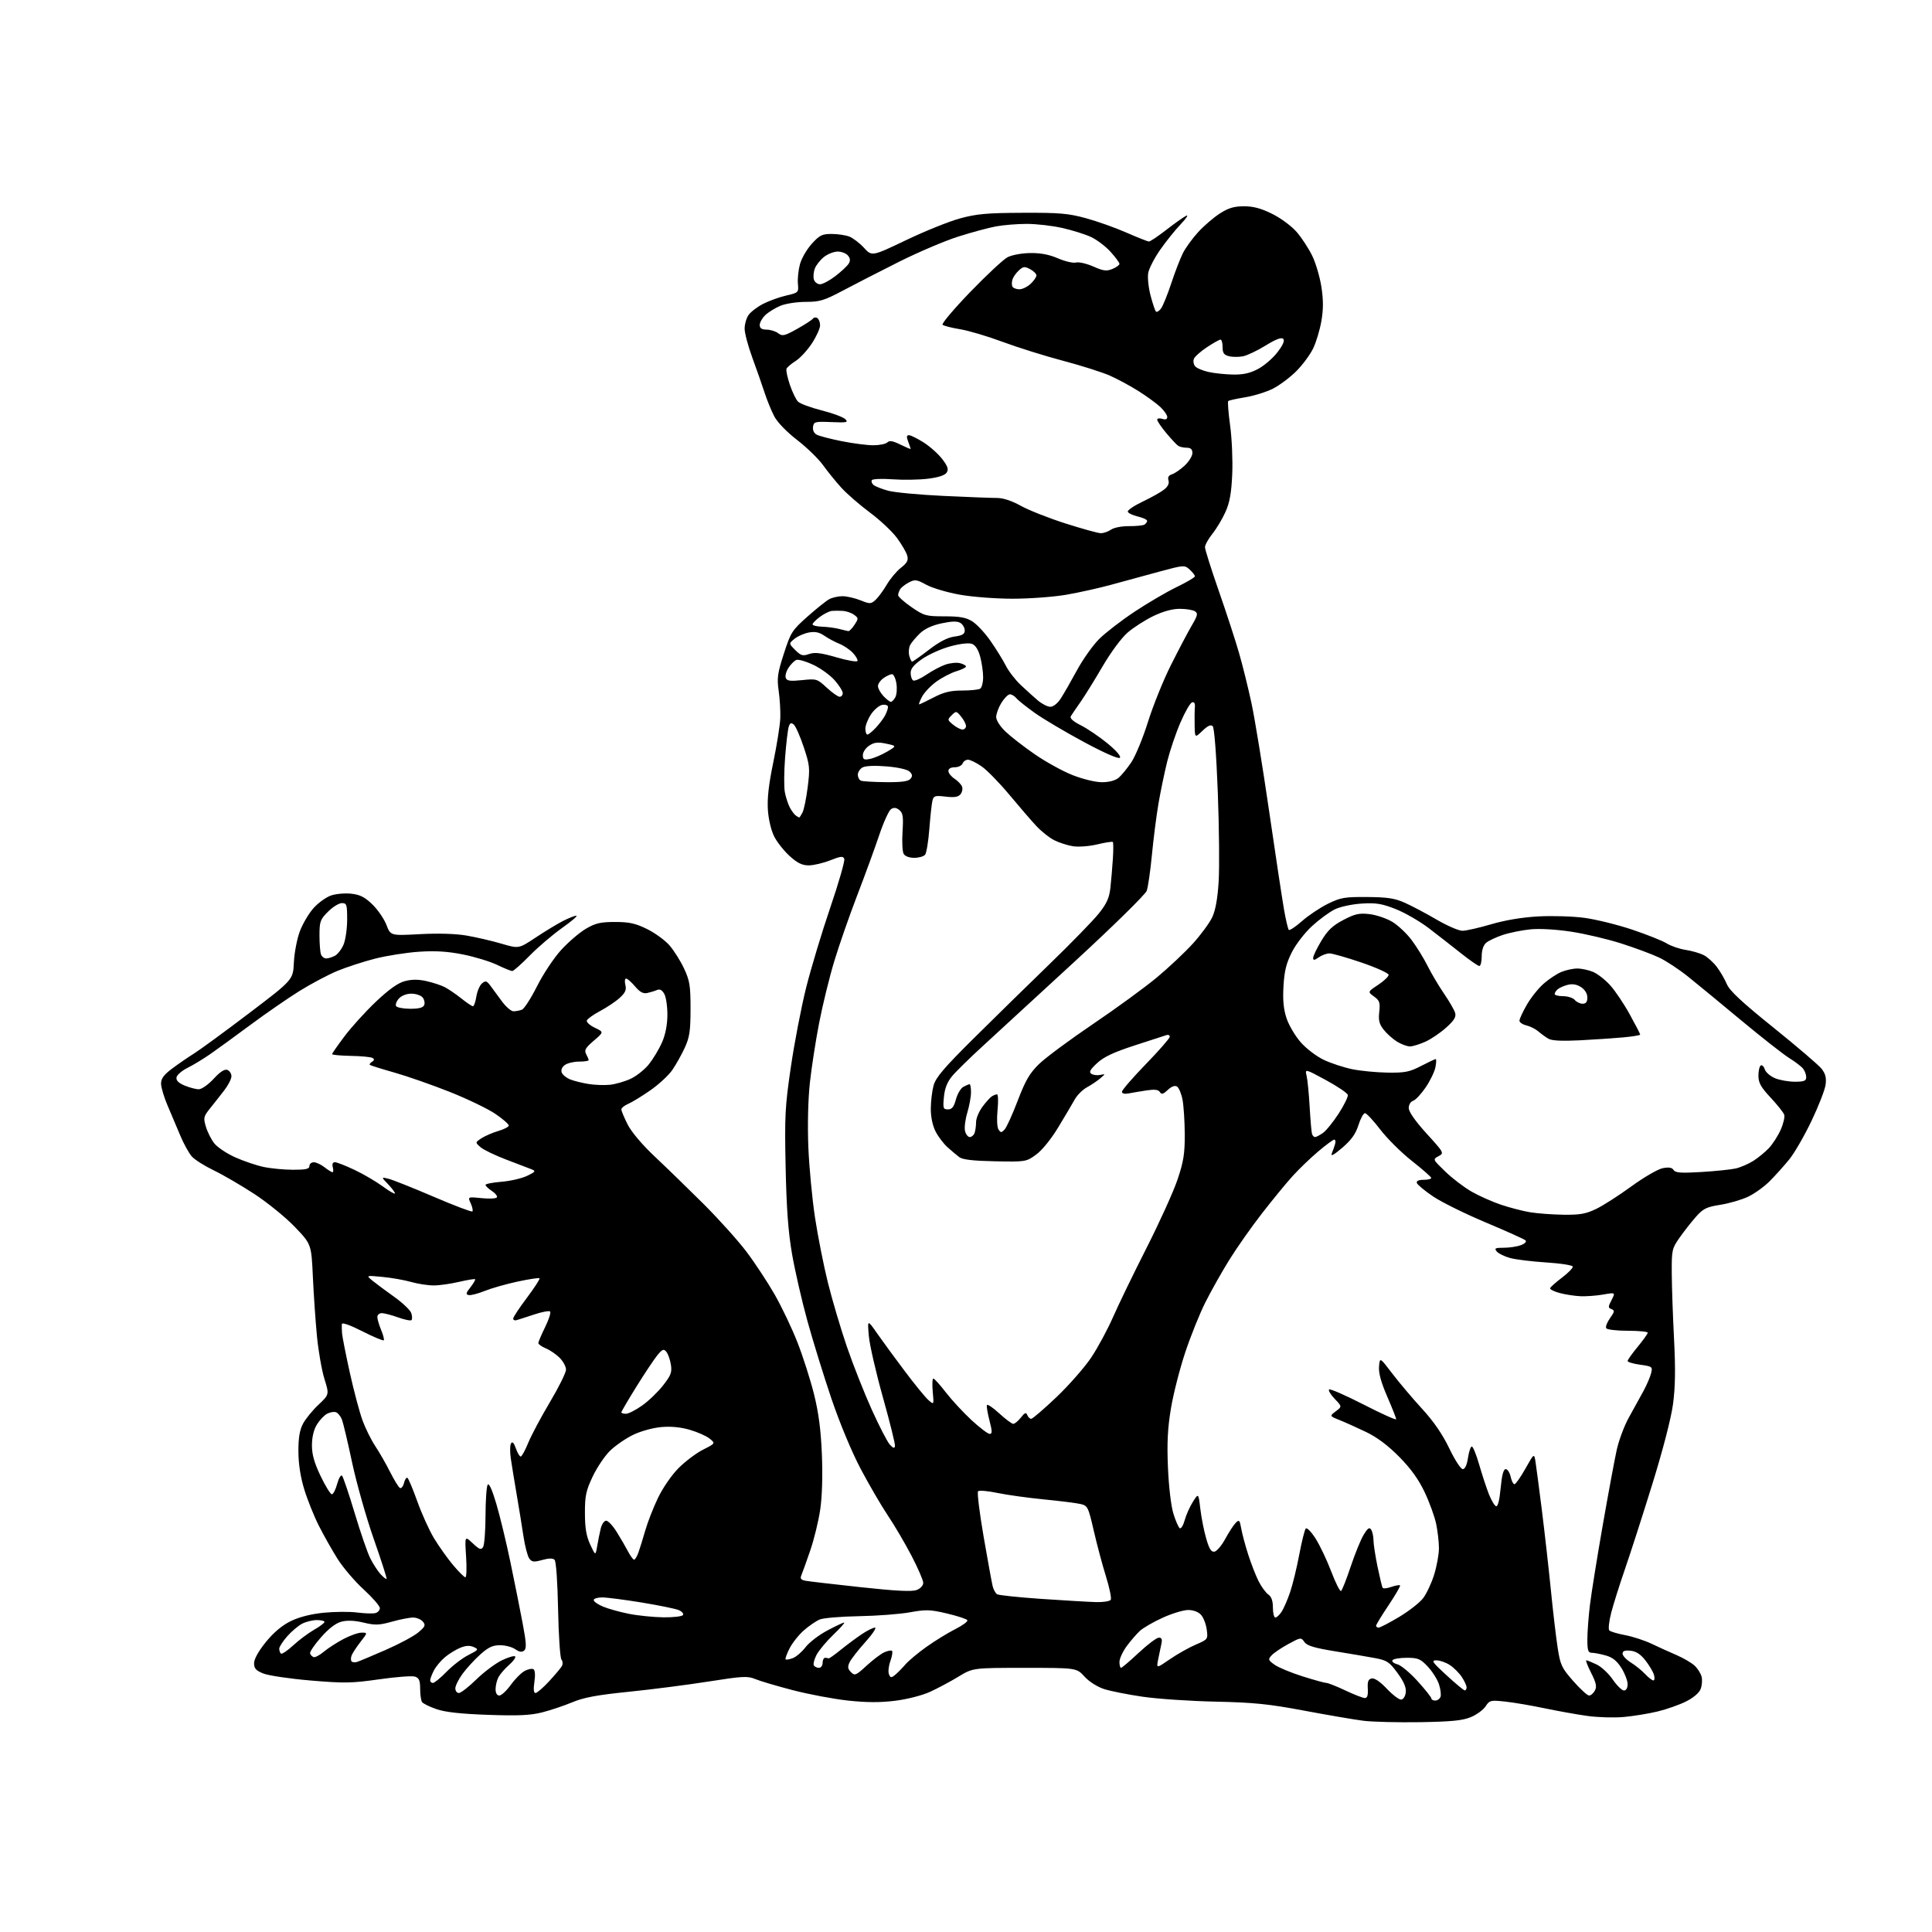 <?xml version="1.0" encoding="UTF-8" standalone="no"?>
<svg 
  version="1.1" 
  xmlns="http://www.w3.org/2000/svg" 
  xmlns:xlink="http://www.w3.org/1999/xlink" 
  xmlns:svg="http://www.w3.org/2000/svg"
  xmlns:rdf="http://www.w3.org/1999/02/22-rdf-syntax-ns#"
  xmlns:cc="http://creativecommons.org/ns#"
  xmlns:dc="http://purl.org/dc/elements/1.1/"
  viewBox="0 0 768 768"
  width="768"
  height="768"
>
<style>svg {background-color: white; }</style>"
<path stroke="none" fill="black" fill-rule="evenodd" d="M564.50,684.59C555.70,684.73 545.57,684.48 541.98,684.03C538.40,683.58 527.82,681.77 518.48,680.02C504.36,677.36 498.43,676.76 483.27,676.43C473.24,676.22 460.19,675.34 454.27,674.48C448.35,673.62 441.42,672.24 438.88,671.42C436.19,670.55 432.93,668.47 431.10,666.46C427.95,663.00 427.95,663.00 407.36,663.00C386.76,663.00 386.76,663.00 380.99,666.50C377.82,668.43 372.76,671.13 369.75,672.51C366.61,673.95 360.69,675.47 355.89,676.07C349.91,676.82 344.55,676.80 337.16,676.01C331.47,675.40 321.60,673.54 315.23,671.89C308.86,670.24 302.12,668.24 300.25,667.46C297.21,666.19 295.25,666.29 281.67,668.43C273.33,669.75 259.07,671.58 250.00,672.50C237.38,673.78 232.09,674.76 227.50,676.68C224.20,678.06 218.80,679.87 215.50,680.70C210.86,681.88 205.99,682.10 194.00,681.68C183.13,681.29 177.01,680.62 173.50,679.41C170.75,678.46 168.17,677.19 167.77,676.59C167.36,675.99 167.02,673.62 167.02,671.32C167.00,667.96 166.59,667.00 164.92,666.47C163.77,666.11 157.36,666.60 150.67,667.56C139.82,669.11 136.87,669.16 123.50,668.03C115.25,667.33 106.81,666.08 104.75,665.27C101.73,664.07 101.00,663.27 101.00,661.14C101.01,659.49 102.76,656.34 105.69,652.73C108.79,648.92 112.13,646.11 115.56,644.43C118.91,642.79 123.55,641.61 128.64,641.09C132.98,640.66 138.99,640.61 141.99,641.00C144.99,641.38 148.24,641.49 149.22,641.23C150.20,640.98 151.00,640.08 151.00,639.25C151.00,638.42 148.11,635.09 144.58,631.85C141.05,628.62 136.38,623.15 134.20,619.70C132.03,616.26 128.66,610.28 126.71,606.43C124.77,602.57 122.16,596.06 120.92,591.96C119.44,587.12 118.64,581.87 118.62,577.00C118.60,571.63 119.11,568.50 120.42,566.00C121.43,564.08 124.20,560.67 126.58,558.43C130.90,554.35 130.90,554.35 128.97,548.15C127.91,544.74 126.57,537.12 126.00,531.22C125.43,525.33 124.70,514.67 124.37,507.54C123.77,494.57 123.77,494.57 117.14,487.66C113.49,483.86 106.22,477.96 101.00,474.56C95.78,471.16 88.56,466.96 84.96,465.23C81.37,463.50 77.48,461.05 76.32,459.79C75.17,458.53 73.09,454.80 71.71,451.50C70.34,448.20 68.05,442.80 66.63,439.50C65.21,436.20 64.04,432.28 64.02,430.80C64.01,428.75 65.08,427.28 68.39,424.80C70.80,422.98 74.74,420.28 77.14,418.78C79.54,417.28 89.38,410.08 99.00,402.78C116.50,389.50 116.50,389.50 116.82,382.60C117.00,378.80 118.06,373.23 119.19,370.22C120.32,367.20 122.79,363.02 124.69,360.92C126.58,358.83 129.73,356.58 131.68,355.94C133.64,355.29 137.25,354.99 139.71,355.27C143.17,355.66 145.07,356.64 148.08,359.58C150.23,361.68 152.72,365.32 153.62,367.68C155.26,371.97 155.26,371.97 166.91,371.34C174.28,370.95 181.11,371.15 185.53,371.91C189.36,372.57 195.59,374.02 199.36,375.13C206.22,377.15 206.22,377.15 212.93,372.69C216.62,370.23 221.50,367.28 223.78,366.11C226.06,364.95 228.46,364.00 229.12,364.00C229.78,364.00 227.21,366.21 223.41,368.90C219.61,371.60 213.81,376.55 210.53,379.90C207.25,383.26 204.14,386.00 203.63,386.00C203.12,386.00 200.40,384.90 197.60,383.55C194.79,382.20 188.69,380.34 184.03,379.41C177.89,378.19 173.06,377.90 166.53,378.33C161.56,378.67 153.75,379.90 149.16,381.06C144.57,382.23 137.81,384.43 134.14,385.94C130.47,387.46 123.65,391.08 118.98,393.98C114.32,396.89 105.55,402.95 99.50,407.44C93.45,411.93 86.26,417.16 83.53,419.05C80.80,420.95 76.75,423.40 74.53,424.50C72.31,425.60 70.35,427.30 70.17,428.27C69.95,429.50 70.93,430.49 73.39,431.52C75.34,432.33 77.87,433.00 79.01,433.00C80.16,433.00 82.79,431.15 84.92,428.85C87.51,426.03 89.28,424.89 90.38,425.31C91.27,425.66 92.00,426.78 92.00,427.82C92.00,428.86 90.76,431.32 89.25,433.29C87.74,435.26 85.20,438.49 83.60,440.47C80.91,443.83 80.78,444.34 81.85,447.90C82.48,450.01 83.98,452.98 85.19,454.51C86.39,456.04 90.11,458.53 93.44,460.03C96.77,461.53 101.88,463.26 104.80,463.88C107.71,464.50 113.00,465.00 116.55,465.00C121.62,465.00 123.00,464.68 123.00,463.50C123.00,462.68 123.79,462.01 124.75,462.02C125.71,462.03 127.62,462.92 129.00,464.00C130.38,465.08 131.80,465.97 132.16,465.98C132.52,465.99 132.58,465.10 132.29,464.00C131.96,462.72 132.26,462.00 133.13,462.00C133.89,462.00 137.39,463.37 140.91,465.04C144.44,466.70 149.50,469.67 152.16,471.62C154.82,473.57 157.00,474.82 157.00,474.39C157.00,473.96 155.76,472.31 154.25,470.73C151.50,467.85 151.50,467.85 154.50,468.59C156.15,469.01 164.19,472.21 172.37,475.72C180.54,479.23 187.48,481.86 187.78,481.56C188.08,481.25 187.78,479.82 187.12,478.36C185.91,475.71 185.91,475.71 191.44,476.28C194.48,476.60 197.22,476.46 197.52,475.97C197.82,475.48 196.92,474.34 195.53,473.43C194.14,472.52 193.00,471.43 193.00,471.02C193.00,470.61 195.85,470.05 199.33,469.77C202.81,469.49 207.38,468.44 209.49,467.44C212.80,465.86 213.06,465.52 211.41,464.85C210.36,464.42 205.84,462.69 201.37,461.01C196.91,459.33 192.26,457.09 191.05,456.05C188.86,454.14 188.86,454.14 191.40,452.47C192.80,451.56 195.79,450.26 198.03,449.60C200.28,448.94 202.18,447.97 202.25,447.45C202.32,446.93 199.94,444.83 196.94,442.80C193.95,440.76 185.76,436.82 178.74,434.03C171.73,431.25 161.83,427.79 156.74,426.35C151.66,424.91 147.29,423.54 147.03,423.31C146.77,423.08 147.16,422.52 147.89,422.07C148.83,421.49 148.89,421.05 148.10,420.56C147.48,420.18 143.61,419.80 139.49,419.73C135.37,419.65 132.00,419.34 132.01,419.04C132.01,418.74 134.24,415.54 136.96,411.93C139.67,408.31 145.27,402.15 149.39,398.23C154.56,393.33 158.14,390.77 160.88,390.03C163.68,389.28 166.25,389.27 169.53,390.01C172.10,390.58 175.40,391.67 176.85,392.43C178.31,393.19 181.25,395.20 183.39,396.90C185.53,398.61 187.61,400.00 188.01,400.00C188.41,400.00 189.02,398.26 189.36,396.13C189.70,394.00 190.71,391.65 191.61,390.91C193.00,389.76 193.46,389.87 194.86,391.72C195.76,392.91 197.82,395.71 199.44,397.94C201.06,400.17 203.16,402.00 204.11,402.00C205.06,402.00 206.57,401.72 207.47,401.37C208.37,401.03 211.08,396.82 213.49,392.03C215.90,387.23 220.20,380.75 223.07,377.62C225.93,374.49 230.34,370.71 232.88,369.21C236.72,366.96 238.69,366.50 244.50,366.50C250.14,366.50 252.61,367.04 257.18,369.29C260.31,370.82 264.31,373.73 266.08,375.74C267.85,377.76 270.47,381.90 271.90,384.95C274.18,389.83 274.50,391.78 274.50,401.00C274.49,409.82 274.13,412.30 272.20,416.50C270.94,419.25 268.71,423.23 267.25,425.34C265.79,427.46 261.88,431.08 258.55,433.40C255.22,435.72 251.26,438.14 249.75,438.79C248.24,439.43 247.00,440.43 247.00,441.01C247.00,441.59 248.13,444.30 249.51,447.02C251.02,450.00 255.30,455.06 260.26,459.73C264.79,463.99 273.48,472.43 279.57,478.49C285.65,484.54 293.36,493.12 296.71,497.55C300.05,501.97 305.09,509.62 307.91,514.54C310.73,519.45 314.82,528.05 317.01,533.64C319.20,539.24 322.15,548.47 323.57,554.16C325.42,561.58 326.31,568.35 326.71,578.11C327.06,586.62 326.81,594.85 326.05,600.07C325.38,604.65 323.58,612.03 322.05,616.45C320.53,620.88 318.95,625.27 318.55,626.21C318.00,627.49 318.40,628.03 320.16,628.37C321.45,628.61 331.33,629.77 342.12,630.93C356.16,632.45 362.48,632.77 364.37,632.05C365.89,631.47 367.00,630.28 367.00,629.21C367.00,628.20 364.90,623.35 362.34,618.43C359.78,613.52 355.56,606.34 352.97,602.49C350.38,598.63 345.52,590.30 342.18,583.99C338.56,577.13 333.86,565.85 330.51,556.00C327.44,546.92 323.12,532.98 320.93,525.00C318.73,517.02 316.00,505.10 314.85,498.50C313.33,489.70 312.65,480.49 312.30,464.00C311.87,443.54 312.06,439.91 314.40,424.00C315.81,414.38 318.55,400.20 320.48,392.50C322.42,384.80 326.73,370.48 330.08,360.68C333.42,350.88 335.91,342.22 335.61,341.43C335.15,340.23 334.24,340.33 330.00,342.00C327.21,343.10 323.37,344.00 321.47,344.00C318.88,344.00 316.97,343.07 313.93,340.32C311.69,338.29 308.92,334.81 307.78,332.57C306.56,330.18 305.51,325.81 305.25,322.00C304.94,317.41 305.57,311.82 307.40,303.00C308.82,296.12 310.07,288.25 310.18,285.50C310.29,282.75 310.00,277.87 309.54,274.65C308.81,269.53 309.07,267.66 311.60,259.83C314.34,251.34 314.85,250.55 321.00,245.09C324.57,241.92 328.48,238.80 329.68,238.16C330.89,237.52 333.24,237.00 334.91,237.00C336.59,237.00 339.78,237.73 342.02,238.62C345.81,240.14 346.19,240.13 348.03,238.48C349.10,237.50 351.11,234.78 352.49,232.43C353.87,230.07 356.41,227.04 358.14,225.69C360.62,223.75 361.14,222.74 360.64,220.87C360.29,219.57 358.44,216.39 356.54,213.82C354.64,211.25 349.80,206.70 345.79,203.73C341.78,200.75 336.69,196.33 334.48,193.91C332.26,191.48 328.98,187.43 327.17,184.91C325.36,182.38 320.73,177.88 316.88,174.91C312.72,171.69 309.02,167.88 307.78,165.50C306.63,163.30 304.88,159.03 303.90,156.00C302.92,152.97 300.74,146.75 299.06,142.18C297.38,137.60 296.00,132.41 296.00,130.65C296.00,128.89 296.70,126.44 297.57,125.21C298.43,123.98 301.01,122.00 303.32,120.81C305.62,119.62 309.75,118.13 312.50,117.49C317.44,116.34 317.50,116.29 317.18,112.77C317.01,110.81 317.37,107.33 317.99,105.05C318.60,102.76 320.71,99.11 322.67,96.94C325.77,93.51 326.79,93.00 330.55,93.00C332.93,93.00 336.09,93.46 337.58,94.03C339.07,94.60 341.70,96.61 343.44,98.50C346.60,101.95 346.60,101.95 360.14,95.48C367.58,91.91 377.24,88.02 381.59,86.83C388.19,85.02 392.32,84.65 406.50,84.59C421.14,84.52 424.63,84.82 431.67,86.74C436.16,87.97 443.44,90.55 447.83,92.49C452.23,94.42 456.23,96.00 456.74,96.00C457.24,96.00 460.31,93.93 463.57,91.41C466.82,88.88 470.39,86.35 471.49,85.79C472.60,85.22 471.63,86.73 469.35,89.13C467.06,91.53 463.36,96.15 461.12,99.39C458.87,102.63 456.77,106.71 456.44,108.46C456.11,110.21 456.52,114.24 457.35,117.42C458.18,120.60 459.15,123.49 459.51,123.85C459.87,124.20 460.79,123.64 461.55,122.60C462.31,121.56 464.13,117.06 465.60,112.61C467.07,108.15 469.15,102.77 470.21,100.65C471.27,98.53 474.02,94.75 476.32,92.24C478.62,89.73 482.50,86.40 484.95,84.84C488.35,82.66 490.60,82.00 494.54,82.00C498.28,82.00 501.36,82.84 505.82,85.07C509.26,86.79 513.52,89.96 515.51,92.29C517.47,94.57 520.22,98.78 521.62,101.65C523.02,104.52 524.66,110.08 525.27,114.01C526.08,119.22 526.08,122.90 525.28,127.58C524.67,131.11 523.20,136.03 521.99,138.52C520.79,141.01 517.77,145.08 515.28,147.57C512.79,150.06 508.61,153.18 505.99,154.51C503.37,155.83 498.41,157.37 494.98,157.93C491.55,158.48 488.51,159.16 488.24,159.43C487.96,159.70 488.31,164.11 489.00,169.21C489.70,174.32 490.07,183.00 489.83,188.50C489.50,196.00 488.83,199.75 487.15,203.50C485.92,206.25 483.58,210.16 481.95,212.19C480.33,214.22 479.00,216.62 479.00,217.53C479.00,218.44 481.46,226.22 484.47,234.84C487.47,243.45 491.10,254.55 492.52,259.50C493.95,264.45 496.18,273.45 497.48,279.50C498.78,285.55 501.91,304.68 504.43,322.00C506.95,339.33 509.63,357.01 510.37,361.28C511.11,365.56 511.99,369.32 512.32,369.65C512.64,369.98 515.02,368.40 517.59,366.13C520.16,363.87 524.79,360.78 527.88,359.26C532.93,356.78 534.52,356.51 543.50,356.58C551.58,356.64 554.46,357.08 558.50,358.89C561.25,360.12 566.91,363.12 571.09,365.56C575.26,368.00 579.87,370.00 581.32,370.00C582.78,370.00 587.91,368.84 592.73,367.42C598.33,365.77 605.12,364.64 611.50,364.29C617.01,363.99 625.26,364.24 629.85,364.86C634.44,365.48 642.96,367.58 648.79,369.53C654.61,371.48 660.78,373.94 662.49,374.99C664.19,376.05 667.60,377.22 670.05,377.59C672.50,377.97 675.71,378.89 677.20,379.64C678.68,380.39 681.03,382.49 682.42,384.30C683.80,386.12 685.61,389.22 686.43,391.18C687.54,393.83 692.32,398.29 704.96,408.47C714.33,416.01 722.94,423.38 724.10,424.84C725.66,426.83 726.07,428.43 725.70,431.20C725.43,433.23 722.90,439.72 720.08,445.62C717.26,451.52 713.28,458.41 711.23,460.92C709.18,463.44 705.70,467.31 703.50,469.52C701.30,471.74 697.40,474.53 694.84,475.74C692.27,476.94 687.32,478.38 683.84,478.93C678.35,479.79 677.05,480.43 674.15,483.71C672.31,485.79 669.38,489.52 667.65,492.00C664.64,496.30 664.50,496.93 664.55,506.00C664.57,511.23 664.98,523.00 665.45,532.17C666.07,544.28 665.96,551.39 665.05,558.17C664.28,563.82 661.04,576.37 656.81,590.00C652.98,602.38 648.09,617.54 645.96,623.70C643.83,629.86 641.36,637.69 640.48,641.09C639.60,644.49 639.26,647.66 639.72,648.12C640.19,648.59 643.03,649.43 646.04,650.00C649.04,650.56 653.75,652.10 656.50,653.41C659.25,654.72 663.74,656.76 666.49,657.94C669.23,659.13 672.46,661.02 673.65,662.14C674.85,663.27 676.09,665.24 676.42,666.53C676.74,667.81 676.57,670.00 676.04,671.39C675.46,672.93 673.19,674.87 670.29,676.33C667.65,677.66 662.58,679.45 659.00,680.32C655.42,681.19 649.35,682.18 645.50,682.53C641.65,682.88 635.12,682.69 631.00,682.11C626.88,681.54 619.23,680.16 614.00,679.07C608.77,677.97 601.74,676.77 598.36,676.41C592.54,675.78 592.12,675.88 590.55,678.29C589.63,679.69 587.00,681.62 584.69,682.58C581.41,683.95 577.02,684.38 564.50,684.59zM557.00,675.62C557.85,675.54 558.64,674.29 558.82,672.72C559.04,670.79 558.05,668.48 555.53,665.04C552.32,660.67 551.34,660.02 546.71,659.14C543.84,658.60 536.63,657.37 530.69,656.41C522.43,655.07 519.55,654.20 518.52,652.72C517.19,650.83 517.04,650.85 512.10,653.54C509.32,655.05 506.33,657.08 505.47,658.04C504.01,659.65 504.11,659.94 506.69,661.77C508.24,662.87 513.24,664.94 517.80,666.38C522.37,667.82 526.64,669.00 527.30,669.00C527.96,669.00 531.35,670.35 534.84,672.00C538.33,673.65 541.80,675.00 542.56,675.00C543.53,675.00 543.87,673.88 543.72,671.29C543.55,668.42 543.91,667.49 545.29,667.21C546.40,666.98 548.65,668.50 551.29,671.30C553.60,673.75 556.17,675.69 557.00,675.62zM570.53,676.00C571.37,676.00 572.31,675.34 572.62,674.54C572.93,673.74 572.65,671.48 572.01,669.52C571.36,667.57 569.36,664.40 567.55,662.48C564.64,659.40 563.69,659.00 559.19,659.00C556.40,659.00 553.85,659.44 553.52,659.97C553.19,660.50 554.07,661.23 555.48,661.58C556.89,661.94 560.50,664.95 563.52,668.28C566.53,671.61 569.00,674.71 569.00,675.17C569.00,675.63 569.69,676.00 570.53,676.00zM198.49,674.00C199.32,674.00 201.37,672.09 203.06,669.75C204.75,667.41 207.24,664.92 208.59,664.21C209.94,663.49 211.51,663.20 212.07,663.54C212.69,663.93 212.83,665.93 212.43,668.59C212.00,671.52 212.14,673.00 212.87,673.00C213.47,673.00 215.88,670.92 218.23,668.39C220.58,665.85 222.87,663.13 223.33,662.34C223.79,661.53 223.73,660.37 223.18,659.70C222.65,659.04 222.05,650.08 221.85,639.79C221.64,628.86 221.06,620.66 220.46,620.06C219.77,619.37 218.20,619.38 215.53,620.12C212.21,621.04 211.43,620.95 210.38,619.51C209.71,618.58 208.67,614.60 208.08,610.66C207.49,606.72 206.27,599.23 205.37,594.00C204.48,588.77 203.43,582.37 203.05,579.77C202.67,577.16 202.71,574.46 203.15,573.77C203.68,572.91 204.29,573.54 205.06,575.75C205.69,577.54 206.55,579.00 206.98,579.00C207.41,579.00 208.75,576.58 209.95,573.62C211.15,570.66 215.03,563.37 218.57,557.42C222.11,551.48 225.00,545.64 225.00,544.44C225.00,543.25 223.86,541.14 222.47,539.75C221.09,538.36 218.61,536.67 216.97,535.99C215.34,535.31 214.00,534.37 214.00,533.90C214.00,533.43 215.21,530.57 216.69,527.55C218.18,524.53 219.07,521.74 218.68,521.35C218.29,520.96 215.39,521.50 212.24,522.56C209.08,523.61 205.94,524.62 205.25,524.81C204.56,524.99 204.00,524.69 204.00,524.14C204.00,523.59 206.46,519.86 209.47,515.87C212.47,511.87 214.72,508.39 214.47,508.14C214.21,507.88 210.29,508.47 205.75,509.45C201.21,510.42 195.33,512.10 192.68,513.17C190.02,514.24 187.17,514.98 186.33,514.81C185.08,514.56 185.20,514.00 187.02,511.70C188.23,510.16 189.06,508.73 188.86,508.52C188.65,508.32 185.79,508.78 182.49,509.56C179.20,510.33 174.67,510.98 172.43,510.98C170.19,510.99 166.14,510.37 163.43,509.60C160.72,508.83 155.57,507.92 152.00,507.59C145.50,506.97 145.50,506.97 148.00,509.04C149.38,510.17 153.27,513.07 156.66,515.48C160.05,517.89 163.13,520.83 163.50,522.01C163.88,523.19 163.91,524.43 163.57,524.76C163.23,525.10 160.83,524.62 158.23,523.68C155.63,522.75 152.71,521.99 151.75,522.00C150.79,522.00 150.00,522.69 150.00,523.53C150.00,524.37 150.68,526.69 151.51,528.69C152.35,530.68 152.81,532.52 152.54,532.79C152.28,533.05 148.45,531.44 144.03,529.20C139.23,526.76 135.96,525.60 135.89,526.31C135.83,526.96 135.86,528.62 135.97,530.00C136.07,531.38 137.47,538.43 139.06,545.67C140.66,552.91 142.94,561.46 144.12,564.67C145.30,567.88 147.58,572.46 149.18,574.86C150.78,577.26 153.41,581.84 155.02,585.04C156.63,588.24 158.40,591.13 158.95,591.47C159.49,591.81 160.23,590.94 160.58,589.55C160.93,588.15 161.55,587.22 161.96,587.47C162.37,587.73 164.14,591.94 165.89,596.83C167.64,601.73 170.62,608.31 172.51,611.45C174.41,614.60 177.81,619.38 180.07,622.09C182.33,624.79 184.55,627.00 185.00,627.00C185.45,627.00 185.57,623.29 185.28,618.75C184.74,610.50 184.74,610.50 187.92,613.48C190.57,615.97 191.25,616.22 192.03,614.98C192.55,614.17 192.98,608.55 193.00,602.50C193.02,596.45 193.40,590.92 193.85,590.21C194.37,589.39 195.60,592.08 197.27,597.71C198.71,602.55 201.24,613.02 202.90,621.00C204.56,628.98 206.75,639.91 207.76,645.29C209.24,653.12 209.36,655.29 208.35,656.13C207.45,656.87 206.44,656.72 204.82,655.59C203.57,654.71 200.86,654.00 198.78,654.00C195.83,654.00 194.10,654.81 190.84,657.75C188.55,659.81 185.40,663.26 183.84,665.40C182.28,667.55 181.00,670.13 181.00,671.15C181.00,672.17 181.64,673.00 182.41,673.00C183.19,673.00 186.30,670.59 189.32,667.63C192.34,664.68 196.91,661.26 199.46,660.02C202.01,658.78 204.41,658.08 204.78,658.45C205.15,658.82 204.08,660.33 202.39,661.81C200.70,663.29 198.80,665.48 198.16,666.68C197.52,667.89 197.00,670.02 197.00,671.43C197.00,673.04 197.56,674.00 198.49,674.00zM631.69,674.00C632.37,674.00 633.41,673.11 633.99,672.02C634.83,670.46 634.51,668.97 632.51,665.02C631.11,662.26 630.24,660.00 630.58,660.00C630.92,660.00 632.75,660.74 634.64,661.64C636.54,662.53 639.44,665.23 641.09,667.64C642.74,670.04 644.75,672.00 645.55,672.00C646.43,672.00 647.00,671.02 647.00,669.48C647.00,668.09 645.88,665.19 644.52,663.03C642.73,660.20 640.99,658.81 638.27,658.06C636.20,657.48 633.71,657.01 632.75,657.01C631.31,657.00 631.00,656.08 631.00,651.72C631.00,648.82 631.46,642.63 632.03,637.97C632.60,633.31 634.87,619.15 637.08,606.50C639.29,593.85 641.80,580.31 642.66,576.41C643.52,572.51 645.71,566.66 647.54,563.41C649.36,560.16 651.94,555.48 653.28,553.00C654.62,550.52 656.00,547.30 656.35,545.84C656.97,543.30 656.79,543.16 652.00,542.50C649.25,542.12 647.00,541.45 647.00,541.02C647.00,540.58 648.80,538.04 651.00,535.38C653.20,532.71 655.00,530.19 655.00,529.77C655.00,529.35 651.43,529.00 647.06,529.00C642.69,529.00 638.84,528.55 638.50,527.99C638.15,527.44 638.83,525.64 640.01,523.99C641.85,521.41 641.93,520.91 640.60,520.40C639.20,519.86 639.21,519.50 640.62,516.78C642.18,513.75 642.18,513.75 637.34,514.59C634.68,515.06 630.61,515.36 628.29,515.27C625.97,515.17 622.23,514.60 619.98,513.99C617.72,513.39 616.01,512.51 616.19,512.06C616.36,511.60 618.50,509.71 620.94,507.86C623.38,506.01 625.30,504.04 625.21,503.50C625.11,502.95 620.40,502.21 614.73,501.85C609.07,501.49 602.59,500.70 600.33,500.09C598.08,499.48 595.68,498.31 594.99,497.49C593.93,496.21 594.33,496.00 597.81,496.00C600.04,496.00 603.10,495.53 604.60,494.96C606.19,494.36 606.94,493.57 606.41,493.06C605.91,492.59 598.80,489.39 590.62,485.95C582.44,482.52 573.01,477.86 569.67,475.60C566.34,473.35 563.43,470.94 563.22,470.25C562.97,469.44 563.91,469.00 565.92,469.00C567.61,469.00 568.97,468.66 568.94,468.25C568.91,467.84 565.46,464.80 561.26,461.50C557.07,458.20 551.40,452.57 548.67,449.00C545.94,445.43 543.21,442.50 542.60,442.50C542.00,442.50 540.82,444.65 539.99,447.28C538.88,450.79 537.17,453.17 533.54,456.28C530.20,459.13 528.86,459.85 529.41,458.50C529.86,457.40 530.45,455.71 530.73,454.75C531.01,453.79 530.84,453.01 530.37,453.03C529.89,453.04 527.00,455.18 523.94,457.78C520.88,460.37 516.33,464.75 513.84,467.50C511.34,470.25 505.86,476.93 501.66,482.34C497.45,487.75 491.57,496.12 488.59,500.94C485.61,505.75 481.35,513.32 479.13,517.75C476.90,522.18 473.30,531.13 471.13,537.65C468.96,544.17 466.41,554.18 465.46,559.90C464.15,567.75 463.86,573.53 464.28,583.40C464.61,591.02 465.51,598.68 466.45,601.71C467.33,604.57 468.47,607.17 468.98,607.49C469.49,607.80 470.37,606.36 470.94,604.28C471.51,602.20 472.97,598.92 474.19,597.00C476.41,593.50 476.41,593.50 477.15,599.81C477.56,603.28 478.61,608.59 479.49,611.62C480.71,615.82 481.50,617.05 482.80,616.80C483.73,616.62 485.67,614.32 487.09,611.68C488.52,609.05 490.37,606.20 491.21,605.36C492.59,603.98 492.81,604.22 493.42,607.66C493.79,609.77 495.04,614.42 496.19,618.00C497.34,621.58 499.18,626.30 500.28,628.50C501.39,630.70 503.12,633.09 504.14,633.81C505.42,634.70 506.00,636.35 506.00,639.06C506.00,641.23 506.44,643.00 506.98,643.00C507.51,643.00 508.63,641.96 509.46,640.70C510.29,639.43 511.81,635.94 512.83,632.95C513.85,629.95 515.49,623.23 516.47,618.00C517.46,612.77 518.62,608.10 519.07,607.61C519.51,607.13 521.27,608.93 522.97,611.61C524.68,614.30 527.48,620.20 529.19,624.71C530.91,629.23 532.66,632.71 533.08,632.45C533.50,632.19 535.23,627.82 536.92,622.74C538.62,617.66 540.94,611.96 542.09,610.08C543.72,607.41 544.37,606.97 545.07,608.08C545.57,608.86 545.98,610.76 545.98,612.29C545.99,613.83 546.72,618.55 547.59,622.78C548.47,627.02 549.38,630.80 549.61,631.18C549.85,631.57 551.41,631.41 553.07,630.82C554.74,630.24 556.30,629.97 556.54,630.21C556.78,630.45 554.74,633.98 552.00,638.07C549.26,642.16 547.02,645.84 547.01,646.25C547.01,646.66 547.46,647.00 548.03,647.00C548.60,647.00 552.25,645.10 556.16,642.77C560.06,640.44 564.36,637.08 565.72,635.30C567.08,633.52 569.05,629.31 570.10,625.94C571.14,622.58 572.00,617.86 572.00,615.46C572.00,613.06 571.51,608.71 570.90,605.80C570.30,602.88 568.24,597.20 566.32,593.16C563.89,588.04 560.83,583.79 556.17,579.07C551.70,574.55 547.36,571.30 543.00,569.22C539.42,567.51 534.70,565.38 532.50,564.50C528.50,562.89 528.50,562.89 531.00,561.01C533.49,559.12 533.49,559.12 530.57,556.07C528.96,554.39 527.95,552.71 528.33,552.34C528.71,551.96 534.86,554.65 542.01,558.31C549.15,561.98 555.00,564.61 555.00,564.16C555.00,563.72 553.40,559.66 551.44,555.14C548.98,549.47 547.98,545.78 548.19,543.22C548.50,539.50 548.50,539.50 553.45,546.00C556.18,549.58 561.50,555.88 565.28,560.00C569.95,565.09 573.42,570.15 576.11,575.75C578.29,580.32 580.69,584.00 581.47,584.00C582.37,584.00 583.12,582.39 583.55,579.50C583.92,577.02 584.61,575.00 585.07,575.00C585.54,575.00 586.86,578.26 588.01,582.25C589.16,586.24 590.89,591.49 591.85,593.93C592.81,596.37 594.09,598.53 594.71,598.74C595.42,598.97 596.07,596.39 596.53,591.55C597.01,586.38 597.64,584.00 598.54,584.00C599.25,584.00 600.14,585.35 600.50,587.00C600.86,588.65 601.55,590.00 602.02,590.00C602.50,590.00 604.45,587.22 606.36,583.83C609.84,577.65 609.84,577.65 610.39,581.08C610.69,582.96 611.83,591.70 612.94,600.50C614.04,609.30 615.64,623.48 616.49,632.00C617.33,640.52 618.55,650.88 619.19,655.00C620.25,661.88 620.76,662.97 625.39,668.25C628.17,671.41 631.00,674.00 631.69,674.00zM582.25,671.95C582.66,671.98 583.00,671.44 582.99,670.75C582.99,670.06 582.14,668.21 581.10,666.64C580.07,665.07 577.93,662.93 576.36,661.90C574.79,660.86 572.38,660.01 571.02,660.01C568.83,660.00 569.30,660.70 575.02,665.95C578.58,669.23 581.84,671.93 582.25,671.95zM172.09,669.00C172.69,669.00 175.11,667.01 177.48,664.58C179.84,662.15 183.74,659.15 186.14,657.93C190.27,655.82 190.38,655.65 188.29,654.72C186.73,654.02 185.13,654.12 182.90,655.04C181.16,655.76 178.43,657.45 176.83,658.80C175.23,660.14 173.27,662.51 172.46,664.07C171.66,665.63 171.00,667.37 171.00,667.95C171.00,668.53 171.49,669.00 172.09,669.00zM657.24,668.00C657.73,668.00 657.83,666.99 657.47,665.75C657.10,664.51 655.56,661.92 654.05,660.00C652.14,657.56 650.34,656.40 648.15,656.19C645.89,655.96 645.00,656.29 645.00,657.36C645.00,658.17 646.47,659.75 648.27,660.86C650.06,661.97 652.62,664.03 653.94,665.44C655.27,666.85 656.75,668.00 657.24,668.00zM355.74,665.86C356.68,665.11 358.53,663.25 359.84,661.72C361.16,660.19 364.99,656.98 368.37,654.59C371.74,652.20 376.88,649.04 379.79,647.58C382.69,646.12 384.83,644.53 384.53,644.05C384.23,643.56 380.59,642.37 376.44,641.39C369.75,639.81 368.08,639.76 361.70,640.92C357.74,641.64 348.65,642.33 341.50,642.46C334.35,642.58 327.31,643.17 325.86,643.77C324.41,644.37 321.57,646.32 319.55,648.09C317.53,649.86 314.98,653.08 313.87,655.25C312.77,657.42 312.05,659.39 312.29,659.62C312.53,659.86 313.82,659.64 315.17,659.13C316.51,658.62 318.78,656.66 320.21,654.79C321.64,652.91 325.51,649.94 328.80,648.19C332.09,646.44 335.12,645.00 335.55,645.00C335.97,645.00 334.04,647.18 331.26,649.84C328.49,652.50 325.48,656.11 324.57,657.87C323.66,659.62 323.19,661.50 323.52,662.03C323.85,662.56 324.77,663.00 325.56,663.00C326.35,663.00 327.00,662.10 327.00,661.00C327.00,659.90 327.45,659.00 328.00,659.00C328.55,659.00 329.15,659.11 329.34,659.25C329.53,659.39 331.67,657.89 334.09,655.92C336.52,653.96 340.29,651.15 342.48,649.67C344.67,648.20 347.07,647.00 347.81,647.00C348.55,647.00 346.83,649.59 343.98,652.75C341.13,655.91 338.32,659.53 337.72,660.79C336.87,662.59 336.99,663.42 338.28,664.71C339.79,666.22 340.25,666.02 344.46,662.15C346.96,659.84 350.13,657.44 351.51,656.82C352.88,656.19 354.27,655.94 354.60,656.26C354.92,656.59 354.62,658.40 353.94,660.30C353.25,662.20 352.99,664.53 353.36,665.49C353.93,666.98 354.26,667.04 355.74,665.86zM445.62,663.00C445.96,663.00 449.13,660.30 452.66,657.00C456.19,653.70 459.78,651.00 460.65,651.00C461.86,651.00 462.09,651.65 461.61,653.75C461.27,655.26 460.70,658.02 460.34,659.87C459.70,663.24 459.70,663.24 465.04,659.57C467.98,657.54 472.60,654.94 475.30,653.78C480.18,651.68 480.21,651.63 479.69,647.75C479.41,645.60 478.39,642.98 477.43,641.92C476.37,640.75 474.37,640.00 472.32,640.00C470.47,640.00 465.94,641.37 462.25,643.04C458.56,644.71 454.46,647.08 453.13,648.29C451.81,649.51 449.44,652.26 447.86,654.40C446.29,656.55 445.00,659.36 445.00,660.65C445.00,661.94 445.28,663.00 445.62,663.00zM141.97,660.63C142.81,660.37 147.89,658.23 153.26,655.89C158.62,653.55 164.46,650.43 166.23,648.95C169.03,646.61 169.28,646.04 168.11,644.63C167.36,643.73 165.60,643.00 164.19,643.00C162.78,643.00 158.99,643.74 155.76,644.65C150.72,646.06 149.14,646.11 144.57,645.02C141.06,644.17 138.08,644.04 135.79,644.62C133.50,645.20 130.75,647.30 127.62,650.84C125.02,653.78 123.06,656.68 123.26,657.28C123.46,657.88 124.10,658.53 124.69,658.73C125.27,658.92 127.07,657.97 128.68,656.62C130.29,655.26 133.79,652.99 136.45,651.58C139.12,650.16 142.39,649.00 143.73,649.00C146.17,649.00 146.17,649.00 143.25,652.75C141.65,654.81 140.06,657.24 139.74,658.15C139.41,659.06 139.43,660.10 139.79,660.46C140.15,660.82 141.14,660.90 141.97,660.63zM116.51,654.10C118.82,651.97 122.57,649.16 124.85,647.86C127.12,646.56 128.99,645.16 128.99,644.75C129.00,644.34 127.63,644.00 125.95,644.00C124.27,644.00 121.64,644.65 120.10,645.45C118.56,646.25 115.88,648.51 114.15,650.48C112.42,652.46 111.00,654.65 111.00,655.37C111.00,656.08 111.29,656.96 111.65,657.32C112.01,657.68 114.20,656.23 116.51,654.10zM263.69,642.91C267.65,642.96 271.16,642.55 271.50,642.00C271.84,641.46 271.07,640.57 269.81,640.04C268.54,639.50 261.93,638.15 255.12,637.03C248.32,635.92 241.23,635.00 239.37,635.00C237.52,635.00 236.00,635.47 236.00,636.05C236.00,636.63 237.67,637.80 239.71,638.65C241.75,639.51 246.37,640.79 249.96,641.51C253.56,642.23 259.74,642.85 263.69,642.91zM435.69,636.86C438.55,636.94 441.18,636.52 441.54,635.94C441.90,635.35 441.05,631.19 439.65,626.69C438.24,622.18 436.06,614.01 434.80,608.53C432.60,598.99 432.37,598.53 429.50,597.86C427.85,597.48 421.31,596.65 414.96,596.04C408.62,595.42 400.31,594.26 396.50,593.47C392.70,592.67 389.23,592.37 388.80,592.80C388.37,593.23 389.36,601.34 391.00,610.82C392.64,620.30 394.26,629.17 394.60,630.54C394.94,631.90 395.73,633.34 396.36,633.74C396.99,634.13 404.93,634.97 414.00,635.59C423.07,636.21 432.84,636.78 435.69,636.86zM153.68,627.65C153.87,627.46 151.58,620.33 148.59,611.81C145.60,603.28 141.74,589.65 140.00,581.52C138.27,573.38 136.44,565.65 135.94,564.34C135.44,563.02 134.38,561.70 133.59,561.40C132.80,561.09 131.20,561.36 130.02,561.99C128.85,562.61 127.02,564.56 125.95,566.31C124.71,568.35 124.01,571.31 124.00,574.53C124.00,578.21 124.93,581.49 127.46,586.78C129.36,590.75 131.37,594.00 131.92,594.00C132.47,594.00 133.42,592.14 134.03,589.87C134.65,587.60 135.52,586.14 135.97,586.62C136.42,587.11 138.68,593.78 140.98,601.45C143.28,609.12 146.07,617.22 147.19,619.45C148.31,621.68 150.15,624.51 151.28,625.75C152.42,626.98 153.49,627.84 153.68,627.65zM252.06,620.00C252.45,620.00 253.21,618.76 253.75,617.25C254.30,615.74 255.52,611.80 256.47,608.50C257.41,605.20 259.69,599.35 261.53,595.50C263.43,591.52 266.95,586.41 269.69,583.64C272.33,580.97 276.73,577.66 279.46,576.27C284.42,573.76 284.42,573.76 282.09,571.87C280.81,570.83 277.26,569.26 274.20,568.37C270.51,567.30 266.67,566.93 262.77,567.29C259.45,567.59 254.58,568.95 251.60,570.41C248.69,571.83 244.61,574.65 242.52,576.68C240.43,578.71 237.32,583.32 235.61,586.93C232.93,592.60 232.50,594.60 232.52,601.50C232.53,607.49 233.07,610.63 234.63,614.00C236.73,618.50 236.73,618.50 237.41,614.50C237.78,612.30 238.42,609.15 238.83,607.50C239.24,605.85 240.20,604.50 240.97,604.50C241.74,604.50 243.63,606.52 245.17,609.00C246.71,611.48 248.73,614.96 249.67,616.75C250.60,618.54 251.68,620.00 252.06,620.00zM355.77,574.86C355.92,574.11 353.76,565.40 350.98,555.50C348.20,545.60 345.67,534.58 345.37,531.00C344.81,524.50 344.81,524.50 348.65,530.01C350.77,533.05 355.71,539.80 359.63,545.01C363.55,550.23 367.77,555.40 369.01,556.50C371.27,558.50 371.27,558.50 370.78,553.25C370.51,550.36 370.62,548.00 371.03,548.00C371.43,548.00 373.67,550.48 376.01,553.52C378.35,556.55 382.93,561.50 386.19,564.52C389.45,567.53 392.70,570.00 393.41,570.00C394.46,570.00 394.45,569.02 393.35,564.76C392.60,561.88 392.13,559.10 392.31,558.57C392.48,558.05 394.67,559.50 397.18,561.81C399.68,564.11 402.20,566.00 402.79,566.00C403.38,566.00 404.74,564.88 405.82,563.50C407.38,561.51 407.90,561.31 408.36,562.50C408.68,563.33 409.38,564.00 409.92,564.00C410.46,564.00 414.97,560.12 419.96,555.38C424.94,550.63 431.16,543.55 433.78,539.63C436.40,535.71 440.31,528.45 442.48,523.50C444.65,518.55 450.64,506.18 455.81,496.00C460.97,485.82 466.51,473.61 468.10,468.85C470.50,461.70 470.99,458.59 470.96,450.85C470.93,445.71 470.53,439.53 470.07,437.13C469.60,434.72 468.62,432.38 467.88,431.92C467.01,431.39 465.71,431.86 464.21,433.27C462.38,434.99 461.72,435.17 461.07,434.11C460.48,433.16 459.02,432.97 455.87,433.44C453.47,433.81 450.26,434.34 448.75,434.63C447.01,434.97 446.00,434.73 446.00,433.98C446.00,433.33 450.27,428.39 455.50,423.00C460.73,417.61 465.00,412.72 465.00,412.13C465.00,411.54 464.44,411.24 463.75,411.45C463.06,411.67 457.36,413.51 451.09,415.56C442.60,418.32 438.75,420.14 436.09,422.63C433.30,425.23 432.80,426.17 433.86,426.87C434.61,427.35 436.18,427.55 437.36,427.30C439.50,426.85 439.50,426.85 437.36,428.67C436.18,429.68 433.81,431.27 432.08,432.22C430.35,433.17 428.17,435.34 427.22,437.06C426.27,438.77 423.32,443.76 420.66,448.14C417.79,452.89 414.22,457.28 411.85,458.99C407.92,461.84 407.72,461.87 395.52,461.63C386.83,461.46 382.63,460.97 381.34,459.99C380.33,459.23 378.22,457.45 376.66,456.05C375.10,454.65 372.96,451.83 371.91,449.79C370.74,447.51 370.00,444.04 370.01,440.79C370.01,437.88 370.51,433.70 371.11,431.50C371.99,428.32 375.20,424.54 386.86,412.97C394.91,404.98 408.58,391.59 417.23,383.22C425.88,374.85 434.73,365.75 436.90,363.00C440.00,359.08 440.98,356.87 441.42,352.75C441.73,349.86 442.17,344.72 442.39,341.31C442.61,337.91 442.60,334.94 442.37,334.70C442.13,334.47 439.37,334.89 436.22,335.65C433.00,336.42 428.76,336.74 426.50,336.39C424.30,336.04 420.93,334.95 419.00,333.96C417.07,332.98 413.90,330.44 411.94,328.33C409.98,326.23 405.15,320.63 401.21,315.90C397.26,311.17 392.32,306.10 390.21,304.65C388.11,303.19 385.68,302.00 384.80,302.00C383.93,302.00 382.95,302.67 382.64,303.50C382.32,304.32 380.92,305.00 379.53,305.00C377.97,305.00 377.00,305.56 377.00,306.48C377.00,307.29 378.09,308.67 379.42,309.54C380.74,310.41 382.10,311.83 382.43,312.69C382.76,313.55 382.48,314.92 381.80,315.74C380.89,316.84 379.33,317.08 375.88,316.67C371.65,316.17 371.13,316.33 370.65,318.31C370.36,319.51 369.81,324.55 369.43,329.50C369.05,334.45 368.29,339.06 367.75,339.75C367.20,340.44 365.26,341.00 363.43,341.00C361.42,341.00 359.74,340.37 359.21,339.40C358.71,338.53 358.52,334.57 358.77,330.62C359.15,324.70 358.94,323.19 357.53,322.03C356.32,321.02 355.37,320.91 354.23,321.62C353.35,322.18 351.21,326.88 349.47,332.07C347.73,337.25 343.79,348.02 340.72,356.00C337.65,363.98 333.57,375.71 331.64,382.08C329.71,388.45 327.01,399.47 325.63,406.58C324.25,413.69 322.58,424.45 321.93,430.50C321.22,437.11 320.98,447.29 321.33,456.00C321.66,463.98 322.85,476.57 323.98,484.00C325.11,491.43 327.41,503.08 329.11,509.89C330.80,516.70 334.19,528.14 336.64,535.31C339.10,542.47 343.54,553.71 346.51,560.29C349.48,566.87 352.72,573.14 353.71,574.24C355.02,575.69 355.57,575.86 355.77,574.86zM248.82,562.00C249.83,562.00 252.74,560.51 255.30,558.69C257.87,556.87 261.60,553.27 263.61,550.69C266.74,546.68 267.18,545.49 266.68,542.41C266.36,540.44 265.55,538.16 264.88,537.36C263.84,536.10 263.33,536.29 261.34,538.69C260.07,540.24 256.32,545.85 253.01,551.17C249.71,556.49 247.00,561.10 247.00,561.42C247.00,561.74 247.82,562.00 248.82,562.00zM621.50,482.87C628.05,482.96 630.41,482.54 634.50,480.57C637.25,479.24 643.55,475.21 648.50,471.60C653.45,467.99 659.05,464.74 660.95,464.37C663.41,463.89 664.66,464.11 665.29,465.10C665.99,466.22 668.21,466.38 676.34,465.89C681.93,465.55 688.08,464.92 690.00,464.48C691.92,464.04 695.08,462.67 697.00,461.45C698.92,460.23 701.71,457.94 703.19,456.36C704.67,454.79 706.77,451.52 707.85,449.10C708.93,446.67 709.56,443.97 709.25,443.10C708.93,442.22 706.50,439.16 703.84,436.31C699.96,432.15 699.00,430.42 699.00,427.62C699.00,425.69 699.42,423.86 699.93,423.54C700.44,423.23 701.16,423.92 701.52,425.08C701.89,426.23 703.71,427.82 705.56,428.59C707.42,429.37 710.98,430.00 713.47,430.00C717.17,430.00 718.00,429.67 718.00,428.19C718.00,427.20 717.44,425.67 716.75,424.80C716.06,423.93 713.62,422.06 711.31,420.64C709.01,419.22 700.46,412.51 692.31,405.74C684.17,398.96 674.59,391.08 671.03,388.22C667.47,385.36 662.29,381.95 659.50,380.63C656.72,379.31 649.99,376.81 644.55,375.07C639.10,373.32 630.11,371.20 624.57,370.36C618.60,369.45 612.01,369.07 608.39,369.43C605.03,369.76 600.08,370.76 597.39,371.65C594.70,372.55 591.71,373.96 590.75,374.79C589.65,375.75 589.00,377.74 589.00,380.15C589.00,382.27 588.58,384.00 588.06,384.00C587.54,384.00 584.28,381.74 580.81,378.98C577.34,376.22 571.58,371.73 568.00,368.99C564.42,366.26 558.51,362.84 554.85,361.39C549.34,359.21 547.03,358.83 541.35,359.18C537.54,359.41 532.80,360.42 530.66,361.46C528.55,362.48 524.48,365.45 521.62,368.07C518.72,370.71 515.14,375.34 513.54,378.51C511.32,382.89 510.55,386.00 510.21,391.98C509.88,397.59 510.22,401.16 511.43,404.80C512.35,407.57 514.90,411.88 517.09,414.36C519.30,416.87 523.40,419.98 526.29,421.34C529.15,422.68 534.20,424.34 537.50,425.02C540.80,425.70 547.12,426.31 551.53,426.38C558.49,426.48 560.28,426.13 564.88,423.75C567.80,422.24 570.42,421.00 570.72,421.00C571.01,421.00 570.96,422.46 570.60,424.25C570.25,426.04 568.51,429.64 566.73,432.26C564.95,434.87 562.71,437.27 561.75,437.57C560.74,437.90 560.00,439.13 560.00,440.46C560.00,441.95 562.56,445.61 567.07,450.58C574.08,458.29 574.12,458.37 571.82,459.61C569.50,460.85 569.51,460.87 574.55,465.74C577.33,468.43 582.06,472.03 585.05,473.73C588.05,475.44 593.31,477.77 596.74,478.92C600.17,480.07 605.34,481.41 608.24,481.89C611.13,482.37 617.10,482.81 621.50,482.87zM385.50,452.00C386.21,452.00 387.06,451.29 387.39,450.42C387.73,449.55 388.00,447.61 388.00,446.11C388.00,444.61 389.12,441.87 390.50,440.01C391.87,438.15 393.56,436.27 394.25,435.83C394.94,435.39 395.87,435.02 396.33,435.02C396.79,435.01 396.88,437.81 396.54,441.25C396.19,444.86 396.35,448.13 396.93,449.00C397.82,450.33 398.08,450.33 399.34,449.00C400.12,448.18 402.47,443.00 404.57,437.50C407.66,429.42 409.29,426.63 413.04,422.97C415.60,420.47 425.24,413.32 434.47,407.08C443.70,400.84 455.13,392.50 459.87,388.55C464.62,384.60 471.08,378.52 474.24,375.03C477.39,371.54 480.83,366.85 481.89,364.60C483.17,361.87 484.02,357.16 484.43,350.50C484.78,345.00 484.63,329.08 484.10,315.12C483.52,299.90 482.71,289.31 482.07,288.67C481.33,287.93 480.12,288.47 478.01,290.49C475.00,293.37 475.00,293.37 474.89,288.44C474.83,285.72 474.87,282.44 474.98,281.14C475.11,279.56 474.73,278.92 473.84,279.21C473.10,279.45 471.02,283.08 469.22,287.26C467.41,291.45 465.06,298.39 463.99,302.69C462.92,306.98 461.36,314.49 460.52,319.37C459.69,324.25 458.51,333.47 457.90,339.87C457.29,346.27 456.36,352.68 455.83,354.12C455.30,355.57 442.47,368.17 427.32,382.12C412.17,396.08 395.59,411.32 390.48,416.00C385.37,420.68 379.95,426.00 378.44,427.83C376.53,430.14 375.55,432.66 375.22,436.08C374.79,440.55 374.93,441.00 376.83,441.00C378.42,441.00 379.18,440.05 380.00,437.02C380.59,434.83 381.92,432.58 382.97,432.02C384.01,431.46 385.12,431.00 385.43,431.00C385.75,431.00 386.00,432.46 385.99,434.25C385.98,436.04 385.31,439.69 384.50,442.37C383.69,445.05 383.29,448.31 383.62,449.62C383.95,450.93 384.79,452.00 385.50,452.00zM522.75,452.00C523.19,452.00 524.60,451.27 525.88,450.37C527.17,449.47 529.98,446.00 532.14,442.66C534.30,439.32 535.94,435.99 535.78,435.26C535.63,434.53 531.73,431.88 527.12,429.38C518.73,424.83 518.73,424.83 519.40,427.67C519.77,429.22 520.31,434.77 520.61,440.00C520.91,445.23 521.33,450.06 521.54,450.75C521.76,451.44 522.30,452.00 522.75,452.00zM242.50,431.21C244.70,430.98 248.40,429.90 250.73,428.82C253.05,427.73 256.33,425.11 258.00,423.00C259.67,420.89 261.99,417.02 263.15,414.40C264.50,411.34 265.27,407.47 265.30,403.57C265.33,400.23 264.79,396.45 264.10,395.17C263.22,393.55 262.34,393.06 261.17,393.55C260.25,393.94 258.50,394.47 257.28,394.74C255.67,395.09 254.34,394.36 252.44,392.11C251.00,390.40 249.40,389.00 248.89,389.00C248.38,389.00 248.25,390.13 248.59,391.51C249.08,393.47 248.59,394.61 246.36,396.65C244.79,398.09 241.28,400.44 238.58,401.88C235.87,403.32 233.48,405.03 233.27,405.68C233.06,406.32 234.50,407.62 236.47,408.55C240.06,410.26 240.06,410.26 236.03,413.70C232.72,416.54 232.18,417.47 233.00,419.01C233.55,420.03 234.00,421.12 234.00,421.43C234.00,421.75 232.29,422.00 230.19,422.00C228.10,422.00 225.55,422.61 224.53,423.36C223.38,424.19 222.92,425.35 223.31,426.37C223.66,427.28 225.20,428.52 226.72,429.11C228.25,429.71 231.53,430.52 234.00,430.91C236.47,431.31 240.30,431.44 242.50,431.21zM560.50,415.97C559.40,415.98 557.11,415.14 555.41,414.11C553.71,413.07 551.31,410.94 550.06,409.36C548.27,407.09 547.90,405.62 548.28,402.24C548.69,398.55 548.42,397.74 546.20,396.13C543.64,394.26 543.64,394.26 547.82,391.50C550.12,389.98 552.00,388.19 552.00,387.52C552.00,386.86 547.16,384.66 541.25,382.64C535.34,380.63 529.59,378.98 528.47,378.99C527.36,378.99 525.44,379.70 524.22,380.56C522.46,381.79 522.00,381.84 522.00,380.76C522.00,380.02 523.46,376.98 525.25,374.00C527.77,369.80 529.73,367.94 534.00,365.70C538.61,363.28 540.29,362.91 544.35,363.37C547.02,363.68 551.07,365.03 553.35,366.38C555.63,367.72 559.13,371.00 561.13,373.66C563.13,376.32 566.00,380.98 567.51,384.00C569.02,387.02 571.96,391.98 574.03,395.00C576.11,398.02 578.08,401.45 578.43,402.61C578.90,404.24 578.09,405.59 574.91,408.46C572.64,410.52 568.91,413.04 566.64,414.08C564.36,415.11 561.60,415.96 560.50,415.97zM628.00,413.54C620.87,413.90 616.86,413.70 615.50,412.90C614.40,412.25 612.60,410.95 611.50,409.99C610.40,409.04 608.26,407.97 606.75,407.61C605.24,407.25 604.00,406.41 604.01,405.73C604.01,405.05 605.33,402.21 606.93,399.42C608.53,396.63 611.53,392.86 613.60,391.05C615.66,389.23 618.84,387.13 620.65,386.37C622.45,385.62 625.31,385.00 627.00,385.00C628.69,385.00 631.51,385.61 633.28,386.35C635.05,387.09 638.11,389.48 640.07,391.66C642.04,393.83 645.53,399.02 647.82,403.18C650.12,407.34 652.00,410.98 652.00,411.26C652.00,411.54 648.96,412.04 645.25,412.38C641.54,412.72 633.77,413.24 628.00,413.54zM163.09,401.00C166.61,401.00 168.23,400.56 168.64,399.49C168.96,398.66 168.67,397.31 167.99,396.49C167.31,395.67 165.30,395.00 163.53,395.00C161.61,395.00 159.60,395.78 158.56,396.94C157.59,398.00 157.10,399.35 157.46,399.94C157.82,400.52 160.36,401.00 163.09,401.00zM629.12,399.00C630.45,399.00 631.00,398.28 631.00,396.52C631.00,394.99 630.05,393.43 628.51,392.41C626.84,391.32 625.11,391.01 623.26,391.47C621.75,391.85 619.95,392.63 619.26,393.20C618.57,393.78 618.00,394.64 618.00,395.12C618.00,395.61 619.52,396.00 621.38,396.00C623.24,396.00 625.32,396.68 626.00,397.50C626.68,398.32 628.09,399.00 629.12,399.00zM129.67,381.00C130.48,381.00 132.04,380.51 133.15,379.92C134.26,379.33 135.81,377.31 136.58,375.45C137.36,373.59 138.00,369.12 138.00,365.53C138.00,359.56 137.82,359.00 135.90,359.00C134.74,359.00 132.27,360.53 130.40,362.40C127.29,365.51 127.00,366.31 127.00,371.82C127.00,375.13 127.27,378.55 127.61,379.42C127.94,380.29 128.87,381.00 129.67,381.00zM317.71,324.98C317.83,324.99 318.41,324.11 318.99,323.02C319.57,321.93 320.51,317.38 321.07,312.91C322.02,305.33 321.91,304.25 319.49,296.96C318.06,292.67 316.27,288.64 315.53,288.02C314.47,287.15 314.02,287.35 313.52,288.94C313.16,290.07 312.52,295.53 312.09,301.09C311.66,306.65 311.61,312.84 311.98,314.85C312.35,316.86 313.25,319.62 313.97,321.00C314.70,322.38 315.79,323.83 316.40,324.23C317.00,324.64 317.60,324.98 317.71,324.98zM352.13,310.92C358.36,310.98 361.08,310.61 361.91,309.61C362.80,308.54 362.73,307.87 361.62,306.76C360.75,305.89 357.10,305.05 352.50,304.66C347.87,304.27 344.09,304.42 342.92,305.04C341.87,305.61 341.00,306.92 341.00,307.95C341.00,308.99 341.56,310.06 342.25,310.34C342.94,310.62 347.38,310.88 352.13,310.92zM438.00,310.94C440.80,310.95 443.29,310.30 444.60,309.23C445.76,308.28 448.07,305.48 449.73,303.00C451.38,300.52 454.36,293.31 456.34,286.96C458.32,280.62 462.40,270.49 465.42,264.46C468.44,258.43 472.17,251.35 473.70,248.73C476.10,244.64 476.29,243.82 475.00,242.99C474.18,242.46 471.48,242.02 469.00,242.02C466.07,242.01 462.40,243.01 458.50,244.88C455.20,246.47 450.58,249.44 448.22,251.48C445.78,253.61 441.54,259.34 438.32,264.85C435.23,270.16 431.28,276.52 429.55,279.00C427.81,281.48 426.07,284.05 425.66,284.71C425.18,285.51 426.56,286.76 429.72,288.36C432.35,289.69 437.11,292.93 440.30,295.55C443.81,298.44 445.72,300.68 445.17,301.23C444.61,301.79 439.00,299.33 430.87,294.96C423.52,291.00 414.78,285.83 411.45,283.47C408.12,281.11 404.80,278.47 404.07,277.59C403.35,276.72 402.17,276.00 401.46,276.00C400.75,276.00 399.23,277.52 398.08,279.37C396.94,281.22 396.00,283.77 396.00,285.02C396.00,286.37 397.56,288.78 399.80,290.90C401.88,292.88 407.13,296.94 411.45,299.91C415.77,302.89 422.49,306.59 426.40,308.13C430.42,309.71 435.45,310.94 438.00,310.94zM345.85,301.68C347.42,301.37 350.45,300.07 352.60,298.81C356.50,296.51 356.50,296.51 352.28,295.62C348.94,294.91 347.53,295.08 345.53,296.39C344.14,297.30 343.00,298.99 343.00,300.15C343.00,301.93 343.44,302.16 345.85,301.68zM344.81,292.00C345.26,292.00 346.78,290.76 348.19,289.25C349.60,287.74 351.26,285.52 351.88,284.32C352.50,283.11 353.00,281.62 353.00,281.00C353.00,280.37 352.00,280.00 350.78,280.18C349.57,280.36 347.54,282.03 346.28,283.90C345.03,285.77 344.00,288.35 344.00,289.65C344.00,290.94 344.37,292.00 344.81,292.00zM382.61,290.00C383.37,290.00 384.00,289.37 384.00,288.61C384.00,287.85 383.13,286.16 382.06,284.86C380.19,282.58 380.07,282.56 378.31,284.31C376.56,286.07 376.58,286.19 378.86,288.06C380.16,289.13 381.85,290.00 382.61,290.00zM417.50,280.96C418.67,280.98 420.38,279.64 421.62,277.74C422.79,275.96 425.69,270.90 428.08,266.50C430.46,262.10 434.46,256.47 436.96,253.99C439.46,251.51 445.77,246.64 451.00,243.17C456.23,239.70 463.76,235.29 467.75,233.36C471.74,231.44 475.00,229.51 475.00,229.09C475.00,228.66 474.06,227.46 472.92,226.42C470.87,224.57 470.65,224.58 460.67,227.28C455.07,228.79 446.57,231.10 441.78,232.43C436.98,233.75 428.91,235.55 423.85,236.42C418.79,237.29 409.21,238.00 402.57,238.00C395.86,238.00 386.50,237.29 381.50,236.39C376.55,235.51 370.58,233.74 368.24,232.46C364.42,230.37 363.70,230.27 361.34,231.50C359.89,232.25 358.32,233.46 357.86,234.18C357.41,234.91 357.02,235.99 357.02,236.58C357.01,237.18 359.40,239.32 362.32,241.33C367.34,244.79 368.10,245.00 375.46,245.00C381.50,245.00 383.99,245.45 386.48,246.99C388.24,248.08 391.50,251.57 393.71,254.74C395.93,257.91 398.66,262.31 399.78,264.53C400.90,266.75 403.55,270.20 405.66,272.20C407.77,274.20 410.85,276.98 412.50,278.39C414.15,279.79 416.40,280.95 417.50,280.96zM365.38,280.00C365.62,280.00 368.20,278.76 371.12,277.25C375.19,275.14 377.83,274.50 382.46,274.50C385.78,274.50 389.02,274.16 389.65,273.75C390.28,273.34 390.81,271.32 390.81,269.25C390.82,267.19 390.30,263.53 389.66,261.13C388.91,258.29 387.77,256.48 386.41,255.97C385.13,255.48 381.81,255.84 377.85,256.91C374.29,257.86 369.27,260.10 366.69,261.87C363.31,264.20 362.00,265.76 362.00,267.49C362.00,268.81 362.45,270.16 362.99,270.49C363.54,270.83 365.90,269.80 368.24,268.21C370.58,266.62 374.02,264.80 375.87,264.17C377.72,263.54 380.31,263.29 381.62,263.62C382.93,263.95 384.00,264.55 384.00,264.95C384.00,265.35 382.27,266.20 380.16,266.83C378.05,267.47 374.47,269.33 372.20,270.97C369.93,272.62 367.37,275.32 366.51,276.98C365.65,278.64 365.14,280.00 365.38,280.00zM354.14,279.00C354.57,279.00 355.38,278.16 355.92,277.14C356.47,276.12 356.65,273.64 356.33,271.64C356.00,269.64 355.22,268.00 354.59,268.00C353.96,268.00 352.44,268.70 351.22,269.56C350.00,270.41 349.00,271.85 349.00,272.74C349.00,273.64 349.98,275.41 351.17,276.69C352.37,277.96 353.70,279.00 354.14,279.00zM333.75,276.97C334.44,276.99 335.00,276.34 335.00,275.53C335.00,274.73 333.56,272.43 331.80,270.43C330.05,268.43 326.23,265.66 323.32,264.28C320.40,262.90 317.37,262.03 316.57,262.33C315.77,262.64 314.37,264.04 313.45,265.44C312.53,266.84 312.04,268.66 312.35,269.48C312.81,270.68 314.11,270.85 318.84,270.36C324.59,269.76 324.85,269.84 328.62,273.34C330.76,275.32 333.06,276.96 333.75,276.97zM340.86,262.74C341.05,262.25 340.22,260.80 339.01,259.51C337.80,258.22 335.38,256.60 333.65,255.91C331.92,255.22 329.24,253.78 327.70,252.72C325.65,251.31 324.00,250.97 321.52,251.43C319.66,251.78 317.10,252.90 315.84,253.93C313.53,255.80 313.53,255.80 316.12,258.40C318.37,260.65 319.11,260.86 321.61,259.99C323.87,259.21 326.25,259.49 332.50,261.30C336.90,262.58 340.66,263.22 340.86,262.74zM362.60,263.00C362.90,263.00 365.91,260.88 369.27,258.29C373.44,255.08 376.68,253.41 379.45,253.04C382.56,252.62 383.50,252.06 383.50,250.61C383.50,249.57 382.73,248.23 381.80,247.64C380.57,246.87 378.48,246.91 374.37,247.77C370.63,248.55 367.63,249.93 365.73,251.73C364.14,253.26 362.38,255.33 361.83,256.34C361.28,257.36 361.10,259.27 361.43,260.59C361.77,261.92 362.29,263.00 362.60,263.00zM337.23,250.88C337.63,250.95 338.73,249.82 339.67,248.38C341.31,245.88 341.30,245.69 339.50,244.38C338.47,243.62 336.47,242.93 335.06,242.84C333.65,242.75 331.70,242.75 330.72,242.84C329.74,242.92 327.60,243.98 325.97,245.18C324.34,246.39 323.00,247.74 323.00,248.19C323.00,248.63 324.69,249.05 326.75,249.12C328.81,249.18 331.85,249.58 333.50,250.00C335.15,250.42 336.83,250.82 337.23,250.88zM437.53,211.95C438.64,211.98 440.48,211.35 441.62,210.56C442.78,209.74 445.89,209.13 448.78,209.15C451.59,209.17 454.36,208.90 454.94,208.54C455.52,208.18 456.00,207.50 456.00,207.04C456.00,206.58 454.35,205.81 452.33,205.33C450.31,204.85 448.50,203.99 448.31,203.42C448.12,202.85 450.75,201.06 454.15,199.44C457.55,197.82 461.40,195.67 462.70,194.65C464.26,193.44 464.87,192.17 464.49,190.98C464.10,189.73 464.54,188.96 465.91,188.53C467.00,188.18 469.27,186.62 470.95,185.05C472.63,183.48 474.00,181.25 474.00,180.10C474.00,178.59 473.36,178.00 471.75,177.98C470.51,177.98 468.99,177.64 468.37,177.23C467.75,176.83 465.61,174.54 463.62,172.16C461.63,169.77 460.00,167.37 460.00,166.84C460.00,166.30 460.90,166.15 462.00,166.50C463.34,166.93 464.00,166.68 464.00,165.75C464.00,165.00 462.76,163.21 461.25,161.79C459.74,160.38 455.86,157.54 452.63,155.50C449.40,153.45 444.25,150.67 441.19,149.32C438.14,147.97 429.75,145.31 422.57,143.41C415.38,141.52 404.58,138.13 398.57,135.90C392.56,133.66 384.91,131.39 381.57,130.86C378.23,130.32 375.14,129.52 374.69,129.09C374.25,128.65 379.20,122.79 385.69,116.06C392.19,109.34 398.85,103.13 400.50,102.26C402.18,101.37 406.14,100.64 409.50,100.59C413.64,100.53 417.07,101.18 420.57,102.70C423.37,103.91 426.58,104.66 427.73,104.36C428.87,104.06 431.96,104.78 434.61,105.94C438.63,107.72 439.87,107.88 442.21,106.91C443.74,106.28 445.00,105.36 445.00,104.88C445.00,104.40 443.41,102.25 441.47,100.10C439.53,97.95 436.04,95.31 433.72,94.22C431.40,93.14 426.26,91.52 422.30,90.63C418.34,89.73 411.99,89.00 408.19,89.00C404.39,89.00 398.85,89.45 395.89,90.00C392.92,90.55 386.14,92.39 380.81,94.08C375.49,95.78 364.91,100.29 357.31,104.10C349.72,107.91 339.70,113.05 335.05,115.52C327.61,119.47 325.85,120.00 320.27,120.00C316.79,120.00 312.27,120.70 310.23,121.55C308.19,122.40 305.51,124.05 304.26,125.22C303.02,126.39 302.00,128.17 302.00,129.17C302.00,130.49 302.77,131.01 304.75,131.03C306.26,131.05 308.34,131.70 309.36,132.48C311.02,133.73 311.86,133.54 316.86,130.75C319.96,129.02 322.79,127.18 323.14,126.67C323.49,126.16 324.28,126.05 324.89,126.43C325.50,126.81 326.00,128.11 326.00,129.32C326.00,130.53 324.54,133.76 322.75,136.49C320.96,139.22 318.06,142.37 316.30,143.48C314.54,144.59 312.90,145.99 312.65,146.58C312.40,147.18 312.99,150.03 313.97,152.92C314.95,155.82 316.42,158.85 317.23,159.66C318.04,160.46 322.25,162.03 326.60,163.13C330.94,164.24 335.18,165.80 336.00,166.61C337.32,167.91 336.67,168.05 330.50,167.79C323.96,167.52 323.48,167.64 323.19,169.68C323.00,171.01 323.59,172.24 324.69,172.81C325.69,173.33 330.14,174.49 334.60,175.38C339.05,176.27 344.70,177.00 347.15,177.00C349.60,177.00 352.11,176.49 352.74,175.86C353.58,175.02 354.90,175.24 357.94,176.74C360.17,177.84 362.00,178.61 362.00,178.44C362.00,178.27 361.56,176.98 361.02,175.57C360.29,173.64 360.37,173.00 361.33,173.00C362.03,173.00 364.66,174.30 367.17,175.89C369.68,177.49 373.01,180.45 374.56,182.49C376.75,185.36 377.14,186.55 376.33,187.84C375.64,188.93 373.11,189.77 368.89,190.30C365.38,190.73 359.04,190.84 354.82,190.53C350.60,190.22 346.89,190.37 346.58,190.87C346.27,191.37 346.58,192.23 347.26,192.79C347.94,193.35 350.52,194.37 353.00,195.06C355.48,195.75 365.38,196.68 375.00,197.13C384.62,197.59 394.22,197.95 396.33,197.95C398.78,197.94 402.22,199.08 405.83,201.09C408.95,202.82 416.90,205.96 423.50,208.07C430.10,210.17 436.41,211.92 437.53,211.95zM490.09,148.89C494.17,148.97 496.88,148.37 500.09,146.67C502.52,145.39 505.99,142.40 507.80,140.03C510.04,137.10 510.78,135.38 510.09,134.69C509.40,134.00 507.16,134.85 503.12,137.34C499.85,139.36 495.80,141.29 494.12,141.63C492.45,141.96 489.93,141.95 488.54,141.60C486.53,141.10 486.00,140.34 486.00,137.98C486.00,136.34 485.63,135.00 485.17,135.00C484.72,135.00 482.28,136.36 479.77,138.03C477.25,139.70 474.91,141.78 474.58,142.66C474.24,143.54 474.46,144.85 475.07,145.59C475.68,146.32 478.05,147.34 480.34,147.85C482.63,148.37 487.02,148.83 490.09,148.89zM405.24,115.00C406.41,115.00 408.41,114.02 409.69,112.83C410.96,111.63 412.00,110.13 412.00,109.49C412.00,108.86 410.88,107.74 409.51,107.01C407.34,105.84 406.76,105.90 405.04,107.47C403.94,108.46 402.79,110.10 402.46,111.12C402.14,112.15 402.15,113.44 402.49,113.99C402.84,114.55 404.07,115.00 405.24,115.00zM325.99,113.00C327.01,113.00 329.75,111.54 332.08,109.75C334.41,107.96 336.78,105.75 337.35,104.83C338.09,103.63 338.02,102.72 337.07,101.58C336.35,100.71 334.52,100.00 333.01,100.00C331.50,100.00 329.05,100.96 327.56,102.13C326.07,103.30 324.42,105.39 323.90,106.76C323.38,108.14 323.22,110.10 323.54,111.13C323.87,112.16 324.97,113.00 325.99,113.00z" />

</svg>